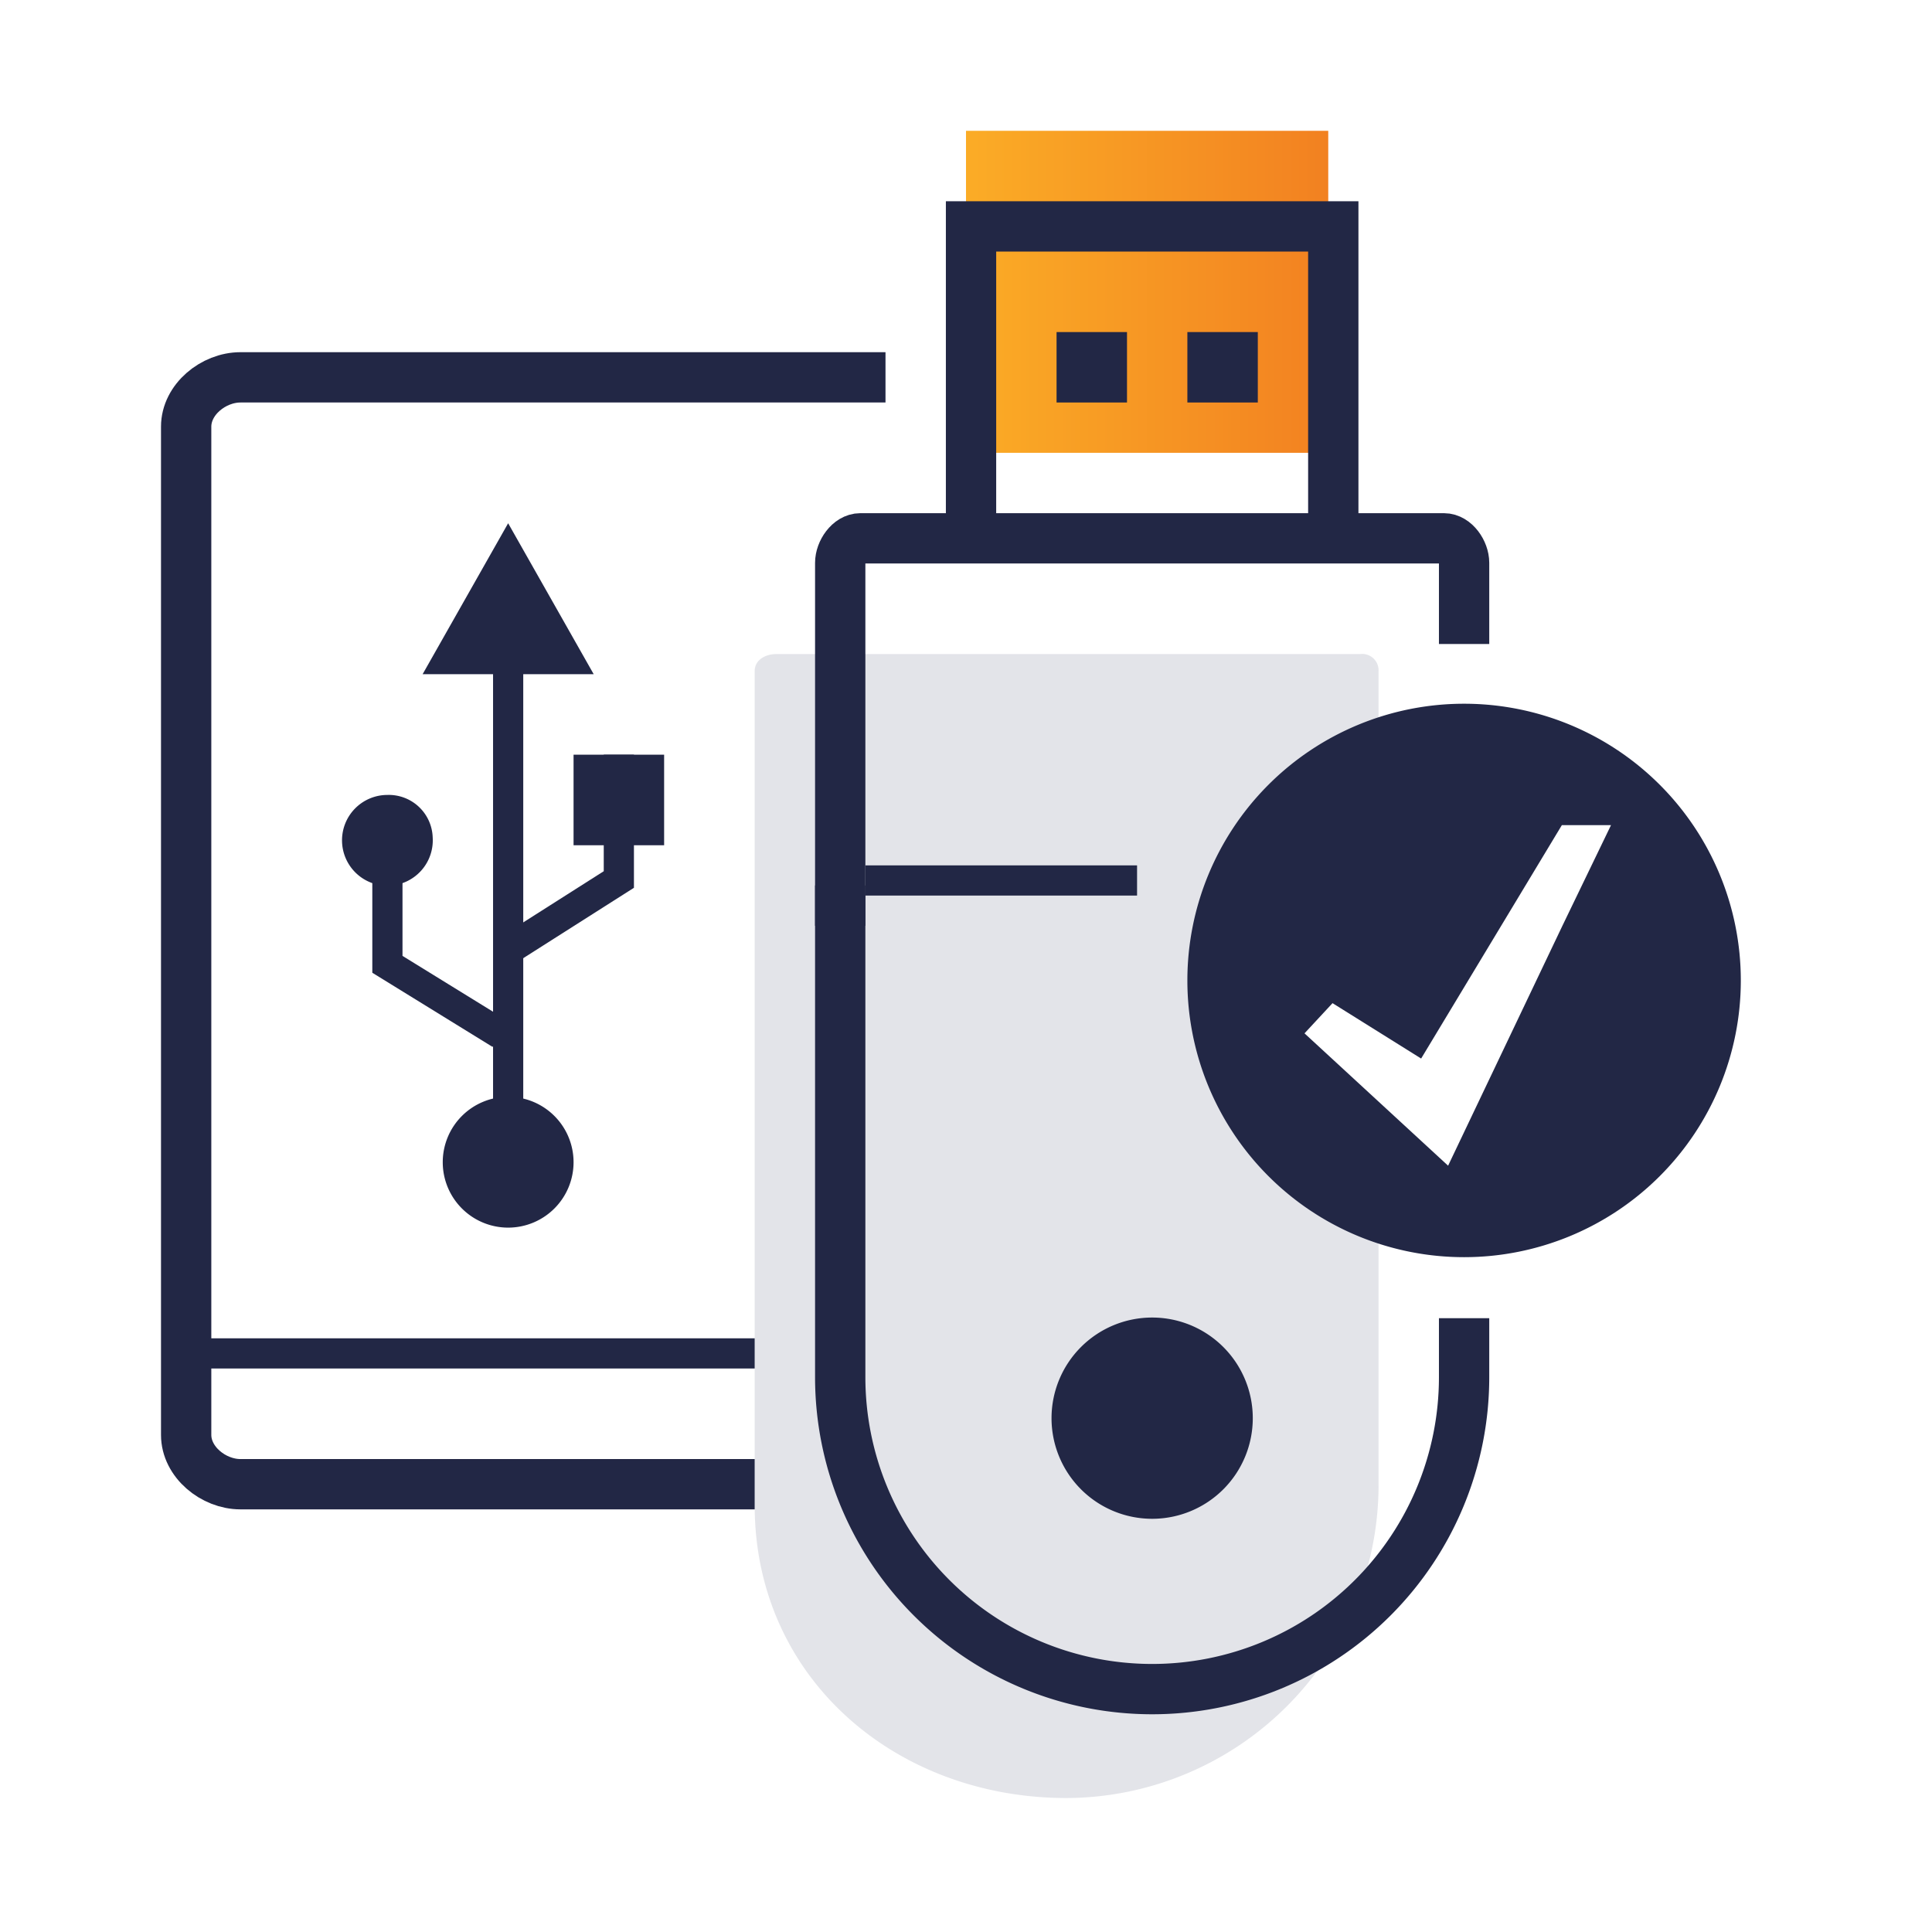 <svg xmlns="http://www.w3.org/2000/svg" xmlns:xlink="http://www.w3.org/1999/xlink" viewBox="0 0 192 192">
  <defs>
    <style>
      .cls-1, .cls-2 {
        fill: none;
        stroke: #222745;
        stroke-miterlimit: 10;
      }

      .cls-1 {
        stroke-width: 5px;
      }

      .cls-2 {
        stroke-width: 3px;
      }

      .cls-3 {
        fill: url(#linear-gradient);
      }

      .cls-4 {
        opacity: 0.15;
      }

      .cls-5 {
        fill: #444b6c;
      }

      .cls-6 {
        fill: #222745;
      }
    </style>
    <linearGradient id="linear-gradient" x1="426" y1="29" x2="462" y2="29" gradientTransform="matrix(-1, 0, 0, 1, 558, 0)" gradientUnits="userSpaceOnUse">
      <stop offset="0" stop-color="#f28121"/>
      <stop offset="1" stop-color="#fbac26"/>
    </linearGradient>
  </defs>
  <title>ic_1</title>
  <g id="ic">
    <g>
      <path class="cls-1" d="M88,37.5H23.9c-2.695,0-5.4,2.205-5.4,4.9V142.6c0,2.695,2.705,4.9,5.4,4.9H75"/>
      <line class="cls-2" x1="75" y1="134.5" x2="19" y2="134.5"/>
      <polyline class="cls-3" points="96 45 96 13 132 13 132 45"/>
      <g class="cls-4">
        <path class="cls-5" d="M75,99v50.614c0,17.092,13.949,29.073,31,29.073a31.126,31.126,0,0,0,31-31.073V118.686a4.795,4.795,0,0,0-1.455-3.284l-6.894-5.804a3.876,3.876,0,0,1-1.188-3.258L131.82,80.037a5.838,5.838,0,0,1,1.921-3.186l1.745-1.389A4.494,4.494,0,0,0,137,72.249V66.688A1.631,1.631,0,0,0,135.156,65h-58C76.057,65,75,65.588,75,66.688V103"/>
      </g>
      <polyline class="cls-1" points="96.5 54 96.5 22.5 132.5 22.5 132.5 54"/>
      <path class="cls-1" d="M145.5,64V55.935c0-1.1-.9-2.436-2-2.436h-58c-1.1,0-2,1.336-2,2.436V92"/>
      <path class="cls-1" d="M83.5,88v48.862a31,31,0,1,0,62,0V131"/>
      <line class="cls-2" x1="86" y1="87.5" x2="113" y2="87.5"/>
      <path class="cls-6" d="M104.5,140.935a10,10,0,1,0,10-9.999A10.001,10.001,0,0,0,104.5,140.935Z"/>
      <rect class="cls-6" x="118" y="33" width="7" height="7"/>
      <rect class="cls-6" x="105" y="33" width="7" height="7"/>
      <line class="cls-2" x1="50.5" y1="65" x2="50.5" y2="110"/>
      <polygon class="cls-6" points="59 67 42 67 50.499 52 59 67"/>
      <path class="cls-6" d="M57,115.499A6.5,6.5,0,1,1,50.499,109,6.5,6.5,0,0,1,57,115.499Z"/>
      <polyline class="cls-2" points="49.739 102.764 38.5 95.833 38.5 83"/>
      <path class="cls-6" d="M43,83.214A4.51,4.51,0,1,1,38.5,79,4.364,4.364,0,0,1,43,83.214Z"/>
      <polyline class="cls-2" points="50.26 94.551 61.5 87.404 61.5 75"/>
      <rect class="cls-6" x="57" y="75" width="9" height="9"/>
      <path class="cls-6" d="M145.5,69.936a27.5,27.5,0,1,0,27.5,27.5A27.5,27.5,0,0,0,145.5,69.936Zm-1.589,45.909-14.27-13.152,2.785-3.001,8.806,5.504L155.217,82h4.884l-4.823,9.986Z"/>
    </g>
  </g>
</svg>
